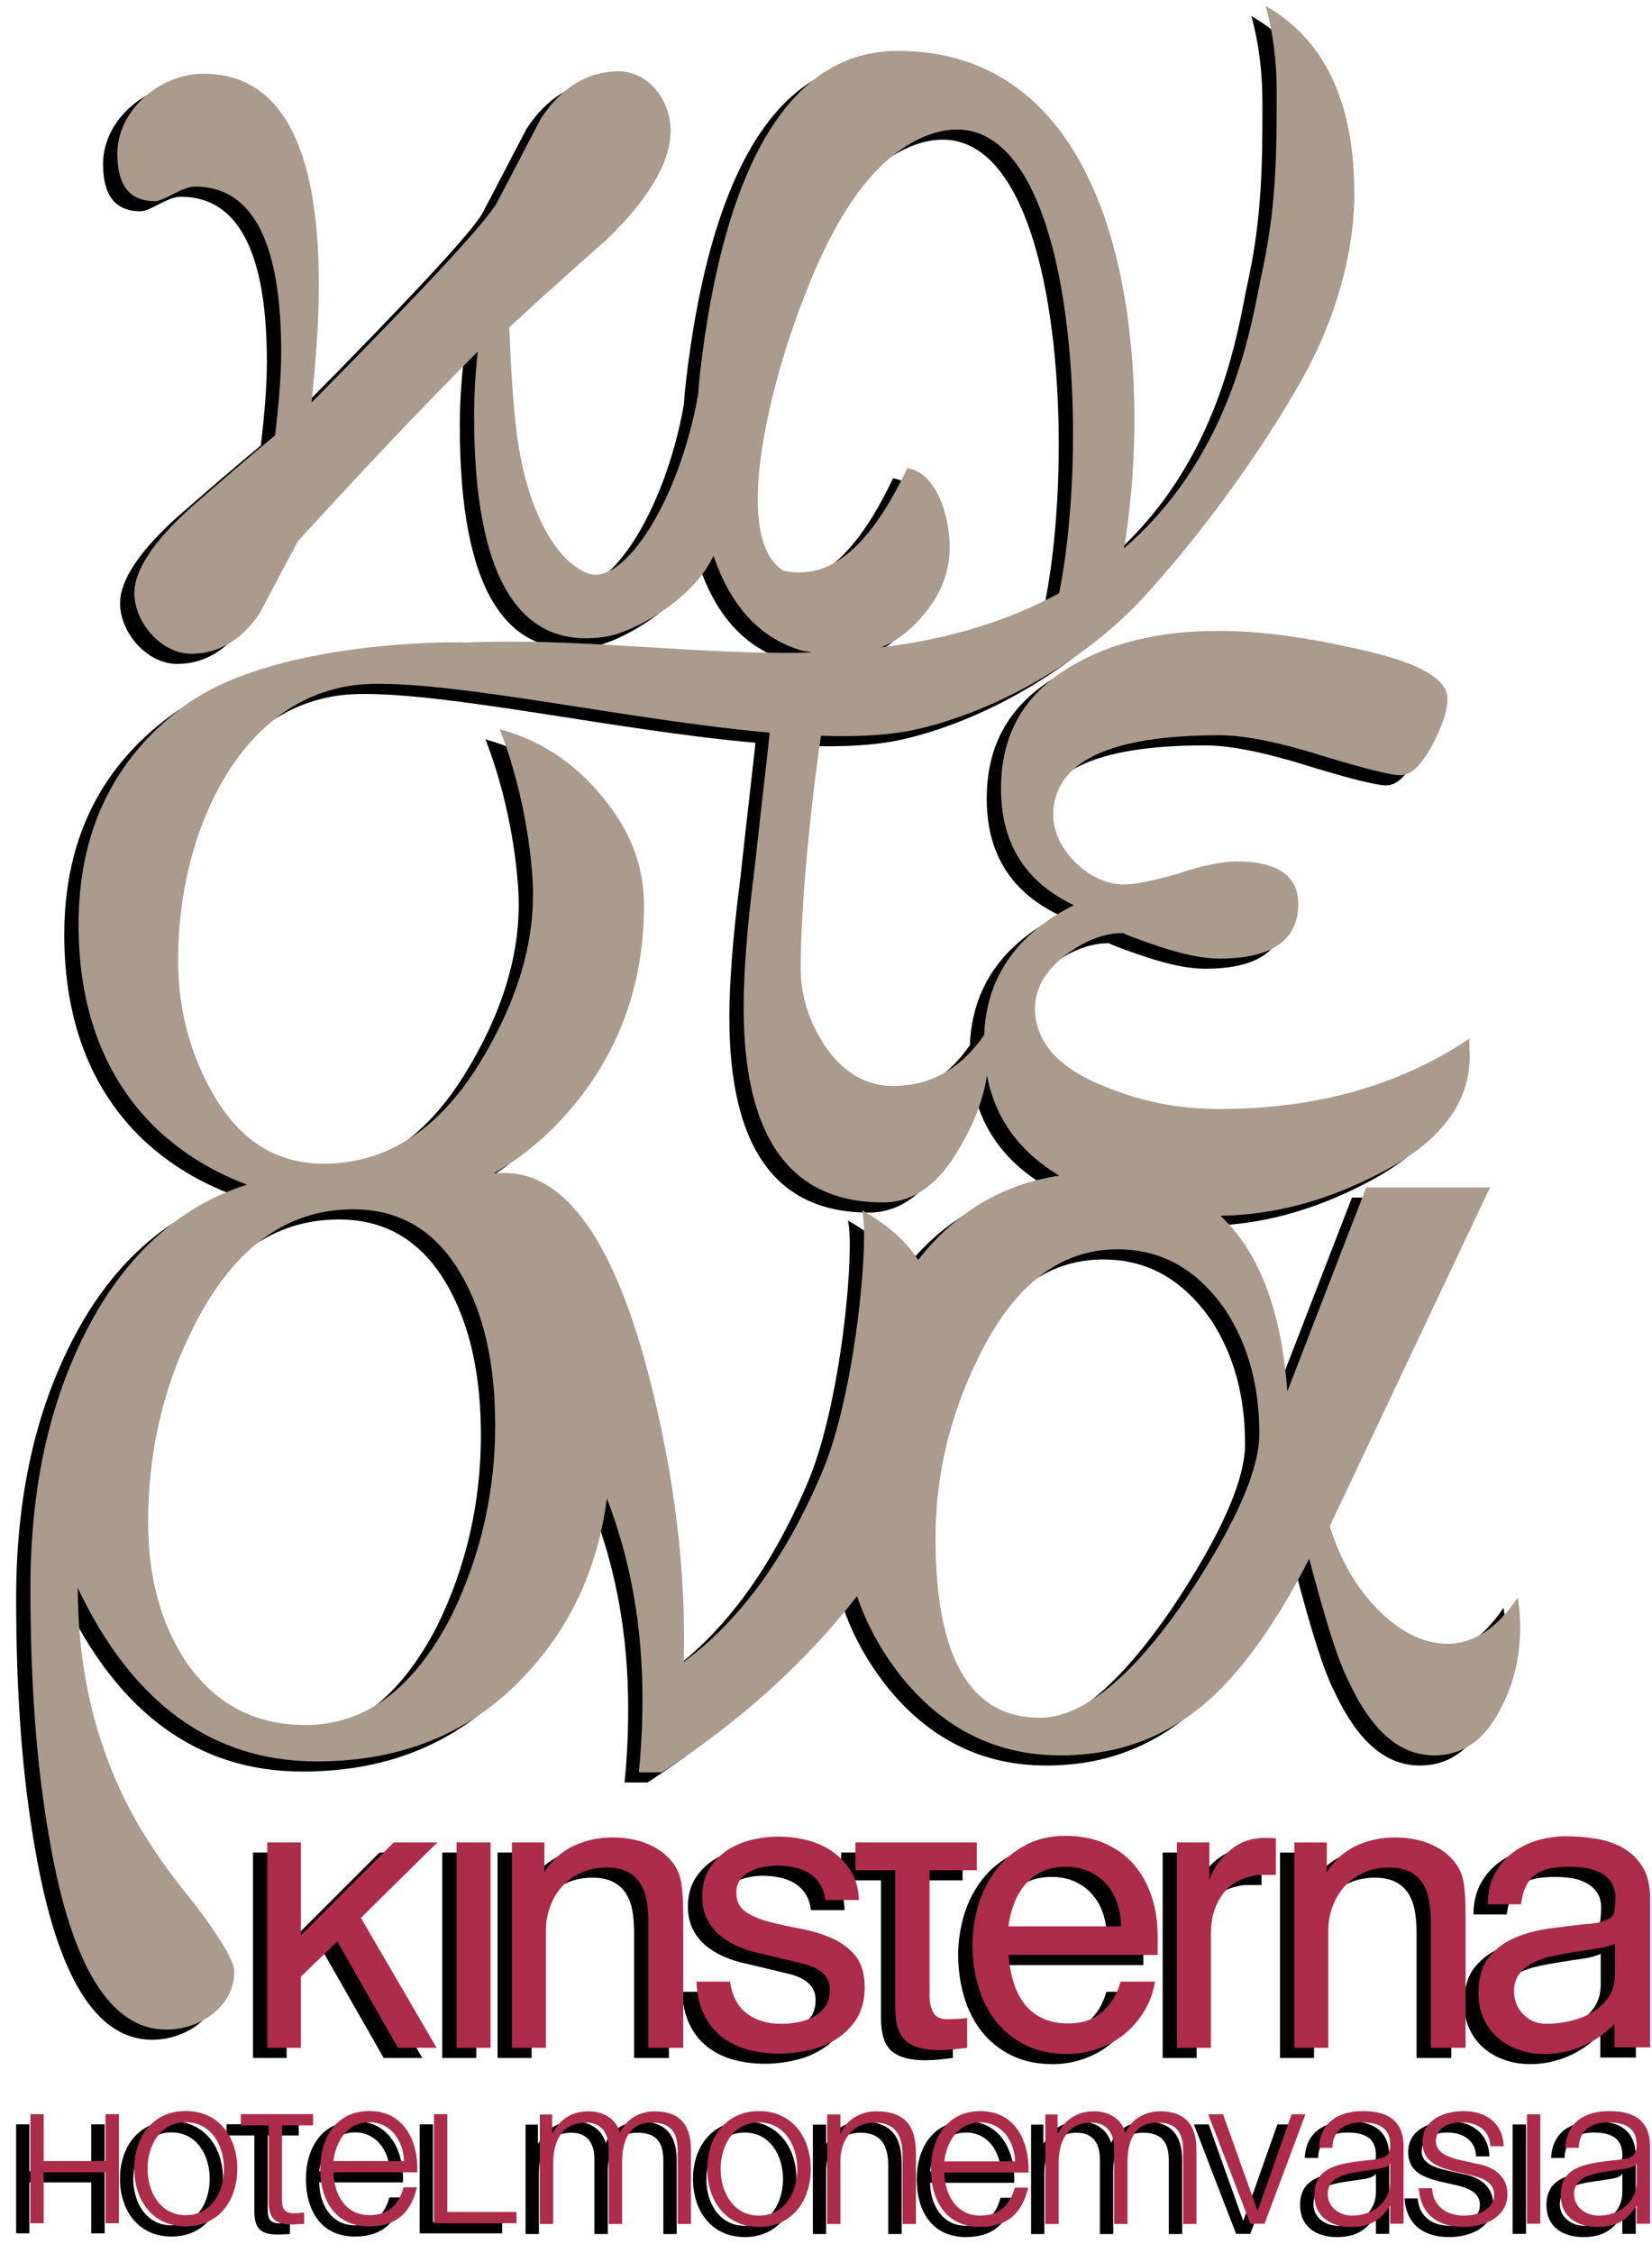 <?xml version="1.0" encoding="UTF-8" standalone="no"?>
<!-- Created with Inkscape (http://www.inkscape.org/) -->

<svg
   xmlns:dc="http://purl.org/dc/elements/1.1/"
   xmlns:cc="http://creativecommons.org/ns#"
   xmlns:rdf="http://www.w3.org/1999/02/22-rdf-syntax-ns#"
   xmlns:svg="http://www.w3.org/2000/svg"
   xmlns="http://www.w3.org/2000/svg"
   xmlns:sodipodi="http://sodipodi.sourceforge.net/DTD/sodipodi-0.dtd"
   xmlns:inkscape="http://www.inkscape.org/namespaces/inkscape"
   version="1.1"
   

   xml:space="preserve"
   viewBox="0 0 231.124 315.189"
   inkscape:version="0.48.4 r9939"
   sodipodi:docname="kinsterna_logo_final.eps"><defs
     id="defs6"><filter
       inkscape:collect="always"
       id="filter4134"
       x="-0.166"
       width="1.332"
       y="-0.14"
       height="1.28"
       color-interpolation-filters="sRGB"><feGaussianBlur
         inkscape:collect="always"
         stdDeviation="7.522"
         id="feGaussianBlur4136" /></filter><filter
       inkscape:collect="always"
       id="filter4138"
       x="-0.196"
       width="1.391"
       y="-0.148"
       height="1.296"
       color-interpolation-filters="sRGB"><feGaussianBlur
         inkscape:collect="always"
         stdDeviation="7.522"
         id="feGaussianBlur4140" /></filter><filter
       inkscape:collect="always"
       id="filter4142"
       x="-0.182"
       width="1.365"
       y="-0.148"
       height="1.296"
       color-interpolation-filters="sRGB"><feGaussianBlur
         inkscape:collect="always"
         stdDeviation="7.522"
         id="feGaussianBlur4144" /></filter><filter
       inkscape:collect="always"
       id="filter4146"
       x="-0.223"
       width="1.447"
       y="-0.146"
       height="1.292"
       color-interpolation-filters="sRGB"><feGaussianBlur
         inkscape:collect="always"
         stdDeviation="7.522"
         id="feGaussianBlur4148" /></filter><filter
       inkscape:collect="always"
       id="filter4150"
       x="-0.157"
       width="1.313"
       y="-0.14"
       height="1.28"
       color-interpolation-filters="sRGB"><feGaussianBlur
         inkscape:collect="always"
         stdDeviation="7.522"
         id="feGaussianBlur4152" /></filter><filter
       inkscape:collect="always"
       id="filter4154"
       x="-0.181"
       width="1.361"
       y="-0.139"
       height="1.279"
       color-interpolation-filters="sRGB"><feGaussianBlur
         inkscape:collect="always"
         stdDeviation="7.522"
         id="feGaussianBlur4156" /></filter><filter
       inkscape:collect="always"
       id="filter4158"
       x="-0.181"
       width="1.362"
       y="-0.139"
       height="1.279"
       color-interpolation-filters="sRGB"><feGaussianBlur
         inkscape:collect="always"
         stdDeviation="7.522"
         id="feGaussianBlur4160" /></filter><filter
       inkscape:collect="always"
       id="filter4162"
       x="-1.208"
       width="3.416"
       y="-0.147"
       height="1.295"
       color-interpolation-filters="sRGB"><feGaussianBlur
         inkscape:collect="always"
         stdDeviation="7.522"
         id="feGaussianBlur4164" /></filter><filter
       inkscape:collect="always"
       id="filter4166"
       x="-0.182"
       width="1.364"
       y="-0.139"
       height="1.279"
       color-interpolation-filters="sRGB"><feGaussianBlur
         inkscape:collect="always"
         stdDeviation="7.522"
         id="feGaussianBlur4168" /></filter><filter
       inkscape:collect="always"
       id="filter4170"
       x="-0.166"
       width="1.332"
       y="-0.147"
       height="1.295"
       color-interpolation-filters="sRGB"><feGaussianBlur
         inkscape:collect="always"
         stdDeviation="7.522"
         id="feGaussianBlur4172" /></filter><filter
       inkscape:collect="always"
       id="filter4174"
       x="-0.107"
       width="1.214"
       y="-0.143"
       height="1.287"
       color-interpolation-filters="sRGB"><feGaussianBlur
         inkscape:collect="always"
         stdDeviation="7.522"
         id="feGaussianBlur4176" /></filter><filter
       inkscape:collect="always"
       id="filter4178"
       x="-0.165"
       width="1.331"
       y="-0.139"
       height="1.279"
       color-interpolation-filters="sRGB"><feGaussianBlur
         inkscape:collect="always"
         stdDeviation="7.522"
         id="feGaussianBlur4180" /></filter><filter
       inkscape:collect="always"
       id="filter4182"
       x="-0.182"
       width="1.363"
       y="-0.143"
       height="1.287"
       color-interpolation-filters="sRGB"><feGaussianBlur
         inkscape:collect="always"
         stdDeviation="7.522"
         id="feGaussianBlur4184" /></filter><filter
       inkscape:collect="always"
       id="filter4186"
       x="-0.156"
       width="1.312"
       y="-0.139"
       height="1.279"
       color-interpolation-filters="sRGB"><feGaussianBlur
         inkscape:collect="always"
         stdDeviation="7.522"
         id="feGaussianBlur4188" /></filter><filter
       inkscape:collect="always"
       id="filter4190"
       x="-0.107"
       width="1.214"
       y="-0.143"
       height="1.287"
       color-interpolation-filters="sRGB"><feGaussianBlur
         inkscape:collect="always"
         stdDeviation="7.522"
         id="feGaussianBlur4192" /></filter><filter
       inkscape:collect="always"
       id="filter4194"
       color-interpolation-filters="sRGB"><feGaussianBlur
         inkscape:collect="always"
         stdDeviation="7.522"
         id="feGaussianBlur4196" /></filter><filter
       inkscape:collect="always"
       id="filter4198"
       color-interpolation-filters="sRGB"><feGaussianBlur
         inkscape:collect="always"
         stdDeviation="7.522"
         id="feGaussianBlur4200" /></filter></defs><sodipodi:namedview
     pagecolor="#ffffff"
     bordercolor="#666666"
     borderopacity="1"
     objecttolerance="10"
     gridtolerance="10"
     guidetolerance="10"
     inkscape:pageopacity="0"
     inkscape:pageshadow="2"
     inkscape:window-width="1920"
     inkscape:window-height="1031"
     id="namedview4"
     showgrid="false"
     fit-margin-top="0"
     fit-margin-left="0"
     fit-margin-right="0"
     fit-margin-bottom="0"
     inkscape:zoom="1.5192726"
     inkscape:cx="58.443436"
     inkscape:cy="89.1328"
     inkscape:window-x="-3"
     inkscape:window-y="-3"
     inkscape:window-maximized="1"
     inkscape:current-layer="g12-6" /><g
     inkscape:groupmode="layer"
     id="layer1"
     inkscape:label="Layer"
     transform="translate(4.256,0.839)"><g
       id="g12-6"
       transform="matrix(0.125,0,0,-0.125,-244.853,310.676)"><path
         inkscape:connector-curvature="0"
         d="m 3236.982,692.927 c -61.12,-89.641 -116.85,-134.461 -164.42,-134.461 -77.38,0 -116.69,66.511 -116.69,200.992 0,70.648 16.24,138.508 48.8,203.719 39.38,80.1 91.04,119.51 154.77,119.51 50.34,0 89.69,-23.11 120.93,-67.92 25.73,-39.391 37.92,-85.52 37.92,-138.532 0,-40.738 -26.98,-101.816 -81.31,-183.308 m -562.943,-71.969 c 2.754,97.711 -9.461,203.66 -37.988,316.39 -39.379,153.419 -93.742,230.869 -162.992,230.869 -2.262,0 -6.375,-0.06 -11.403,-0.31 29.629,16.56 57.207,39.17 82.383,67.68 57.047,65.17 85.551,142.64 85.551,232.28 0,44.79 -16.332,85.54 -47.535,122.21 -31.211,38.02 -69.207,62.48 -114.082,74.68 0,0 30,-70.05 36.718,-165.64 5.204,-74.55 -20.406,-145.37 -59.793,-209.16 -46.171,-74.68 -104.589,-111.4 -173.847,-111.4 -52.981,0 -93.727,25.86 -123.516,77.48 -25.848,44.72 -39.437,95.04 -39.437,150.67 0,147.88 74.386,305.78 217.328,308.73 101.051,2.11 290.437,-41 444.906,-54.53 -2.789,-26.41 -9.254,-81.1 -17.027,-152.31 -8.184,-63.85 -12.207,-115.47 -12.207,-154.85 0,-145.27 51.629,-218.61 156.113,-218.61 34.016,0 62.531,20.41 85.611,61.14 16.44,27.77 26.68,54.84 30.66,81.05 8.93,-47.99 36.02,-85.07 80.85,-112.24 -63.51,-9.54 -116.01,-40.81 -157.902,-94.28 -14.5,22.24 -34.922,39.67 -62.684,55.53 8.113,-29.87 -6.891,-206.649 -46.195,-296.231 -40.774,-95.058 -92.438,-164.328 -153.512,-209.148 m -259.984,51.558 c -42.043,-81.429 -96.317,-122.187 -162.961,-122.187 -58.352,0 -103.16,24.449 -135.774,73.289 -27.136,42.16 -40.765,93.687 -40.765,153.519 0,80.11 17.695,156.11 54.363,225.39 43.41,82.87 101.824,124.92 175.18,124.92 55.699,0 97.742,-27.16 126.257,-82.81 21.778,-42.11 32.653,-95.039 32.653,-158.929 0,-74.692 -16.305,-146.653 -48.953,-213.192 m 510.218,1284.301 c -36.718,-77.32 -76.168,-116.73 -120.882,-116.73 -6.379,0 -12.524,0.83 -18.332,2.28 -59.782,39.38 -8.672,214.2 8.964,265.35 26.465,77.36 69.036,182.36 143.414,217.54 169.795,80.39 195.065,-317.62 156.765,-508.3 -52.56,-28.8 -117.83,-50.64 -199.14,-60.65 14.708,6.16 28.04,15.45 39.961,28.13 24.549,25.78 36.719,52.93 36.719,84.17 0,36.73 -16.3,84.22 -47.469,88.21 m 683.349,-1263.89 c -23,-33.969 -48.89,-51.641 -78.76,-51.641 -28.53,0 -57.06,15 -84.16,44.859 -23.08,25.774 -38.01,55.602 -47.53,86.84 l 179.28,378.912 -138.53,0 -88.28,-228.162 c -6.76,90.832 -31.77,156.322 -74.88,196.482 60.68,0.91 120,17.17 178.18,47.52 71.99,36.68 104.57,84.18 100.46,139.82 l 0,10.89 c -78.83,-52.94 -172.53,-78.74 -279.74,-78.74 -44.82,0 -86.93,8.12 -126.33,24.41 -52.93,20.37 -80.12,50.24 -80.12,88.28 0,21.69 10.89,40.73 32.59,58.43 23.1,17.63 44.81,25.78 66.51,25.78 -1.29,0 10.9,-5.4 39.47,-14.9 28.47,-9.52 50.25,-13.68 67.88,-13.68 58.41,0 88.21,20.43 88.21,61.2 0,31.24 -23.04,47.52 -69.2,47.52 -14.9,0 -36.64,-4.09 -65.17,-13.58 -28.53,-8.22 -48.89,-12.24 -61.19,-12.24 -38,0 -78.75,39.33 -78.75,77.38 0,59.79 62.46,89.67 186.1,89.67 28.54,0 67.88,-8.15 115.39,-23.05 48.95,-14.97 77.43,-21.73 87,-21.73 12.17,0 23.05,10.81 35.21,32.57 12.27,23.05 17.65,40.67 17.65,52.98 0,24.39 -37.99,43.4 -112.68,58.39 -55.65,12.2 -103.25,17.62 -143.86,17.62 -66.59,0 -120.99,-13.58 -164.39,-39.34 -53,-31.25 -78.82,-76.11 -78.82,-137.25 0,-61.11 27.17,-104.53 81.44,-130.3 -63.86,-32.68 -97.67,-80.31 -100.32,-145.37 -26.55,-38.35 -60.69,-56.99 -102.122,-56.99 -29.941,0 -55.68,14.89 -76.09,44.84 -17.715,27.1 -27.121,55.64 -27.121,86.85 0,59.89 8.149,158.57 22.629,260.17 41.039,-1.35 77.945,0.53 107.875,7.39 91.509,20.97 189.499,78.49 252.259,146.58 71,77.08 135.74,170 176.5,241.64 43.33,76.21 60.45,152.36 60.45,210.61 0,101.88 -32.65,172.47 -99.23,210.48 8.23,-29.84 12.29,-62.47 12.29,-96.39 0,-66.38 -0.13,-127.83 -16.65,-202.79 -10.76,-49.1 -29.46,-199.82 -154.28,-307.75 32.73,192.77 10.72,557.37 -254.015,556.63 -149.238,-0.45 -197.215,-196.79 -215.476,-321.97 0,-0.03 -0.059,-0.34 -0.059,-0.7 -1.601,-10.69 -2.949,-20.87 -4.062,-30.35 -1.289,-9.97 -2.278,-20.73 -3.125,-32.13 -21.602,-120.52 -83.871,-213.33 -122.594,-199.69 -34.449,12.15 -64.231,65.02 -76.438,132.98 -5.492,25.75 -9.515,73.26 -12.218,142.59 36.621,33.91 73.312,66.51 109.957,99.07 47.562,46.14 70.601,86.93 70.601,120.89 0,33.92 -24.375,66.5 -58.343,66.5 -33.993,0 -63.887,-17.68 -86.926,-52.98 -1.344,-2.7 -17.676,-33.93 -48.914,-93.67 -10.84,-20.4 -80.164,-95.06 -207.778,-224.1 5.442,50.24 8.235,93.73 8.235,131.75 0,157.53 -43.571,236.27 -129.071,236.27 -48.886,0 -96.449,-40.7 -96.449,-89.6 0,-35.31 13.621,-52.94 42.078,-52.94 10.91,0 29.93,16.28 44.813,16.28 63.867,0 96.469,-61.08 96.469,-184.68 0,-28.47 -2.762,-59.75 -6.801,-93.71 -31.242,-25.84 -62.442,-52.99 -93.641,-80.16 -42.168,-38.01 -63.879,-70.61 -63.879,-96.4 0,-32.58 29.891,-67.89 63.879,-67.89 29.809,0 55.672,14.91 76.008,44.78 14.894,27.17 28.492,54.38 43.398,81.5 72.036,78.8 138.571,149.36 201.016,211.88 -2.703,-25.84 -4.066,-48.89 -4.066,-72 0,-181.95 51.039,-263.15 148.816,-246.78 28.348,4.74 95.742,39.82 119.141,90.37 16.757,-49.45 46.66,-90.24 97.183,-105.66 2.891,-0.89 5.403,-1.34 7.617,-1.42 1.875,-0.46 3.821,-0.85 5.657,-1.14 -5.5,-0.15 -11.028,-0.34 -16.692,-0.42 -123.578,-1.22 -251.363,17.42 -373.84,11.35 l 0.137,0.52 c -107.25,0 -241.918,-18.55 -312.547,-71.54 -78.758,-58.43 -118.16,-139.92 -118.16,-244.49 0,-96.41 29.926,-173.76 88.317,-229.45 28.906,-26.95 62.363,-47.46 100.328,-61.52 -68.551,-21.88 -124.047,-68.36 -166.399,-139.01 -50.258,-85.499 -76.117,-188.721 -76.117,-312.362 0,-107.277 6.84,-200.949 21.773,-283.789 24.402,-139.859 67.859,-210.48 130.368,-210.48 37.98,0 76.011,25.82 76.011,65.191 0,10.871 -14.937,36.648 -44.824,75.949 -39.406,47.633 -67.867,92.403 -85.539,133.141 -29.848,66.582 -44.785,139.871 -44.785,219.988 61.105,-128.957 150.742,-194.137 267.461,-194.137 100.547,0 180.656,35.278 241.805,105.887 45.968,52.41 73.359,115.082 82.918,188.352 26.554,-68.301 39.828,-143.102 39.828,-223.668 0,-28.532 -1.293,-55.692 -4.071,-82.774 l 25.817,0 c 88.144,57.321 160.511,122.75 218.433,197.192 10.817,-31.782 26.977,-61.149 48.383,-88.641 47.582,-59.711 107.282,-89.59 179.302,-89.59 66.49,0 122.19,21.699 169.78,65.192 36.65,33.937 73.21,85.621 108.61,154.769 17.65,-66.469 31.19,-111.34 43.43,-135.719 25.81,-55.722 56.97,-84.242 96.45,-84.242 31.26,0 55.7,16.289 73.28,50.27 15.01,27.14 23.03,58.351 23.03,93.793 0,12.097 -1.32,22.976 -2.67,32.508"
         style="fill:#000000;fill-opacity:1;fill-rule:nonzero;stroke:none;filter:url(#filter4198)"
         id="path14-5" /><path
         inkscape:connector-curvature="0"
         d="m 3324.702,424.067 c -14.82,0 -27.54,-4.379 -38.49,-13.34 -11.06,-8.961 -18.92,-20.09 -23.83,-33.371 l 0,41.59 -36.33,0 0,-229.84 38.04,0 0,128.11 c 0,17.281 4.49,32.062 13.4,44.132 8.98,12.129 22.57,19.258 40.65,21.258 l 18.61,0 0,41.11 c -2.26,0 -4.31,0.062 -6.22,0.23 -1.88,0.07 -3.87,0.121 -5.83,0.121 m -161.3,-99.039 c 0,9.238 -1.36,17.867 -4.13,25.949 -2.71,8.09 -6.77,15.18 -12.04,21.192 -5.36,6.109 -11.9,10.879 -19.5,14.347 -7.62,3.442 -16.24,5.172 -25.75,5.172 -10.09,0 -18.97,-1.73 -26.44,-5.172 -7.51,-3.468 -13.84,-8.238 -19.09,-14.347 -5.06,-6.012 -9.34,-13.102 -12.48,-21.192 -3.17,-8.082 -5.33,-16.711 -6.51,-25.949 l 125.94,0 z m 34.43,33.09 c 4.49,-13.672 6.67,-28.461 6.67,-44.332 l 0,-20.777 -167.04,0 c 0.88,-10.372 2.66,-20.231 5.41,-29.422 2.66,-9.309 6.7,-17.399 11.94,-24.5 5.17,-7.051 11.87,-12.602 20.03,-16.621 8.25,-4.079 18.28,-6.098 30.22,-6.098 14.91,0 27.4,4.301 37.35,12.918 10.03,8.742 16.81,19.973 20.59,33.871 l 38.5,0 c -1.96,-12.172 -6.04,-23.211 -12.15,-33.148 -6.04,-9.942 -13.34,-18.524 -22.04,-25.532 -8.61,-7.082 -18.5,-12.55 -29.69,-16.429 -11.05,-3.903 -22.68,-5.86 -34.79,-5.86 -17.64,0 -33,3.321 -46.38,10 -13.26,6.61 -24.2,15.528 -33.13,26.77 -8.73,11.277 -15.37,24.281 -19.66,39.187 -4.36,14.852 -6.45,30.371 -6.45,46.543 0,15.239 2.29,30.199 6.68,44.758 4.45,14.57 11.15,27.543 19.92,38.981 8.73,11.351 19.75,20.558 32.64,27.468 13.01,6.953 28.06,10.391 45.1,10.391 16.71,0 31.53,-2.879 44.38,-8.68 12.86,-5.73 23.53,-13.699 32.28,-23.769 8.55,-10.149 15.17,-22.02 19.62,-35.719 m 349.61,12.777 c -1.18,9.524 -4.24,17.641 -9.35,24.453 -4.98,6.778 -11.1,12.34 -18.38,16.649 -7.18,4.371 -14.99,7.531 -23.53,9.558 -8.58,2 -17.17,2.993 -25.78,2.993 -15.6,0 -30.06,-3.082 -43.52,-9.282 -13.4,-6.257 -24.41,-16.07 -33.07,-29.609 l 0,33.289 -36.35,0 0,-229.84 38.07,0 0,131.199 c 0,9.782 1.59,18.981 5.05,27.641 3.23,8.633 7.92,16.152 13.76,22.52 5.97,6.312 13.1,11.32 21.44,14.941 8.31,3.559 17.65,5.422 27.74,5.422 9.52,0 17.26,-1.621 23.29,-4.813 6.02,-3.121 10.9,-7.5 14.35,-12.968 3.43,-5.461 5.78,-11.911 7.12,-19.219 1.26,-7.332 1.97,-15.063 1.97,-23.203 l 0,-141.52 38.91,0 0,138.082 c 0,7.199 -0.06,14.469 -0.18,21.848 -0.19,7.359 -0.69,14.633 -1.54,21.859 m 168.94,-99.558 0,34.211 c -5.28,-2.309 -11.59,-4.11 -19.31,-5.2 -7.68,-1.16 -15.66,-2.421 -24.03,-3.66 -8.36,-1.351 -16.71,-2.832 -25.08,-4.57 -8.36,-1.762 -15.8,-4.141 -22.28,-7.359 -6.49,-3.172 -11.85,-7.301 -16.04,-12.571 -4.18,-5.172 -6.25,-11.82 -6.25,-19.883 0,-10.136 3.45,-18.707 10.39,-25.757 6.89,-7.059 15.43,-10.602 25.59,-10.602 8.28,0 17.08,1.012 26.16,3.012 9.05,2.051 17.35,5.168 24.91,9.57 7.37,4.367 13.65,9.949 18.57,17.09 4.91,7.059 7.37,15.68 7.37,25.719 m 39.34,83.992 0,-165.762 -39.84,0 0,26.379 c -9.8,-10.07 -21.08,-18.238 -33.74,-24.019 -14.15,-6.469 -28.96,-9.739 -44.57,-9.739 -10.45,0 -20.11,1.559 -29,4.789 -8.93,3.149 -16.68,7.61 -23.33,13.391 -6.69,5.769 -11.93,12.84 -15.79,21.187 -3.93,8.411 -5.83,17.872 -5.83,28.602 0,17.012 3.8,30.371 11.42,40.031 7.71,9.629 17.39,17.008 29.21,22 11.8,5.09 24.83,8.539 38.91,10.457 14.19,1.871 27.72,3.524 40.7,4.953 2.33,0 5.18,0.278 8.5,0.707 3.24,0.411 6.45,1.024 9.51,1.883 3.01,0.93 5.78,2.149 8.47,3.668 2.61,1.653 4.25,3.699 5.11,6.281 0.93,5.809 1.38,11.399 1.38,16.942 0,7.207 -1.61,13.027 -4.82,17.488 -3.11,4.481 -7.22,8.039 -12.34,10.621 -5.05,2.629 -10.58,4.328 -16.66,5.239 -6.1,0.82 -11.98,1.261 -17.72,1.261 -7.79,0 -14.75,-0.59 -21.02,-1.73 -6.19,-1.16 -11.51,-3.262 -16.04,-6.27 -4.43,-3.051 -8.12,-7.293 -11,-12.793 -2.97,-5.449 -4.88,-12.527 -6.08,-21.207 l -37.17,0 c 0,12.11 2.23,22.891 6.89,32.278 4.62,9.351 10.92,17.293 18.83,23.761 7.92,6.489 17.09,11.399 27.42,14.789 10.45,3.262 21.27,5.032 32.51,5.371 12.19,0 24.04,-0.949 35.54,-2.832 11.57,-1.859 21.77,-5.449 30.73,-10.527 8.91,-5.301 16.12,-12.422 21.64,-21.531 5.5,-9.031 8.18,-20.949 8.18,-35.668 m -916.437,-43.313 c -10.672,4.68 -22.176,8.082 -34.539,10.379 -12.434,2.332 -23.992,4.832 -34.668,7.614 -10.707,2.726 -19.516,6.468 -26.598,11.218 -7.117,4.789 -10.554,11.91 -10.554,21.43 0,5.789 1.347,10.621 4.219,14.52 2.898,3.89 6.687,7.011 11.308,9.339 4.59,2.282 9.57,3.93 14.969,4.981 5.316,0.969 10.25,1.48 14.859,1.48 6.653,0 13.106,-0.699 19.324,-1.98 6.133,-1.289 11.719,-3.371 16.614,-6.442 4.902,-3.078 8.957,-7.007 12.136,-11.949 3.157,-4.91 5.239,-10.98 6.055,-18.109 l 37.645,0 c -0.293,12.101 -3.075,22.621 -8.493,31.519 -5.273,8.969 -12.148,16.391 -20.476,22.27 -8.391,5.961 -17.863,10.262 -28.383,13.043 -10.496,2.687 -21.258,4.109 -32.215,4.109 -10.41,0 -20.66,-1.242 -30.797,-3.711 -10.078,-2.449 -19.199,-6.379 -27.41,-11.851 -8.164,-5.539 -14.894,-12.539 -19.98,-21.02 -5.02,-8.488 -7.578,-18.621 -7.578,-30.488 0,-9.531 1.855,-17.961 5.429,-25.16 3.653,-7.192 8.465,-13.371 14.512,-18.379 6.063,-4.973 12.996,-9.203 20.809,-12.551 7.773,-3.34 15.851,-5.84 24.238,-7.582 l 43.355,-10.359 c 4.27,-0.891 8.418,-2.039 12.469,-3.442 4.035,-1.476 7.688,-3.379 11.008,-5.648 3.332,-2.391 6.016,-5.18 8.086,-8.668 1.941,-3.422 2.988,-7.781 2.988,-12.981 0,-7.242 -1.765,-13.222 -5.207,-18.16 -3.465,-4.929 -7.867,-8.832 -13.211,-11.73 -5.332,-2.852 -11.222,-4.891 -17.762,-6.031 -6.437,-1.18 -12.609,-1.731 -18.378,-1.731 -15.602,0 -28.532,4 -38.739,11.902 -10.203,7.911 -16.289,19.7 -18.406,35.309 l -37.59,0 c 0.52,-13.898 3.184,-25.859 7.981,-35.93 4.675,-10.16 11.297,-18.5 19.461,-25.121 8.183,-6.64 17.921,-11.551 28.945,-14.75 11.203,-3.168 23.215,-4.75 36.195,-4.75 11.516,0 22.961,1.403 34.414,4.153 11.457,2.687 21.653,7.046 30.735,12.976 9.132,5.891 16.445,13.543 22.121,22.934 5.519,9.367 8.422,20.679 8.422,33.918 0,15.332 -3.594,27.269 -10.582,35.73 -7.071,8.531 -16.004,15.129 -26.731,19.699 m 113.907,-83.148 c -2.58,5.269 -4,11.168 -4,17.828 l 0,141.121 52.94,0 0,31.129 -135.933,0 0,-31.129 44.637,0 0,-154.058 c 0,-17.973 4.004,-30.321 12.051,-37.102 8.027,-6.82 20.445,-10.129 37.195,-10.129 5.52,0 10.82,0.258 15.92,0.828 4.98,0.539 10.08,1.121 15.31,1.75 l 0,33.36 c -7.26,-0.911 -14.76,-1.348 -22.54,-1.348 -7.78,0 -12.96,2.59 -15.58,7.75 m -533.395,-39.762 38.094,0 0,229.84 -38.094,0 0,-229.84 z m -70.309,229.84 -103.902,-103.867 0,103.867 -37.652,0 0,-229.84 37.652,0 0,79.621 40.746,39.371 67.906,-118.992 43.25,0 -84.769,145.391 85.625,84.449 -48.856,0 z m 323.797,-69.91 c 0.156,-7.379 0.215,-14.649 0.215,-21.848 l 0,-138.082 -39.008,0 0,141.52 c 0,8.14 -0.66,15.871 -1.926,23.203 -1.289,7.308 -3.687,13.758 -7.089,19.219 -3.5,5.468 -8.258,9.847 -14.344,12.968 -6.028,3.192 -13.844,4.813 -23.356,4.813 -10.039,0 -19.363,-1.863 -27.675,-5.422 -8.418,-3.621 -15.567,-8.629 -21.465,-14.941 -5.903,-6.368 -10.512,-13.887 -13.825,-22.52 -3.324,-8.66 -4.988,-17.859 -4.988,-27.641 l 0,-131.199 -38.101,0 0,229.84 36.406,0 0,-33.289 c 8.652,13.539 19.699,23.352 33.027,29.609 13.492,6.2 27.977,9.282 43.555,9.282 8.68,0 17.203,-0.993 25.758,-2.993 8.48,-2.027 16.347,-5.187 23.617,-9.558 7.184,-4.309 13.297,-9.871 18.359,-16.649 4.981,-6.812 8.164,-14.929 9.278,-24.453 0.91,-7.226 1.464,-14.5 1.562,-21.859"
         style="fill:#000000;fill-opacity:1;fill-rule:nonzero;stroke:none;filter:url(#filter4194)"
         id="path16-3" /><path
         inkscape:connector-curvature="0"
         d="m 2641.586,118.028 c -16.125,0 -31.566,-7.883 -38.918,-24.012 -4.441,16.129 -18.922,24.012 -35.078,24.012 -19.485,0 -32.293,-9.449 -40.016,-24.211 l -0.781,0 0,20.68 -13.781,0 0,-122.469 14.937,0 0,68.398 c 0.258,25.559 10.668,44.992 36.567,44.992 18.976,0 25.871,-13.774 25.543,-30.321 l 0,-83.07 15.003,0 0,69.301 c 0,22.777 7.333,44.09 33.204,44.09 21.304,0 28.957,-10.891 28.957,-31.071 l 0,-82.32 14.902,0 0,83.07 c 0,28.918 -13.723,42.93 -40.539,42.93"
         style="fill:#000000;fill-opacity:1;fill-rule:nonzero;stroke:none;filter:url(#filter4190)"
         id="path18-1" /><path
         inkscape:connector-curvature="0"
         d="m 2758.324,1.305 c -28.855,0 -42.957,26.113 -42.957,52.223 0,26.07 14.102,52.098 42.957,52.098 28.578,0 42.836,-26.028 42.836,-52.098 0,-26.109 -14.258,-52.223 -42.836,-52.223 m 0,116.954 c -37.539,0 -57.929,-29.653 -57.929,-64.731 0,-35.172 20.39,-64.871 57.929,-64.871 37.406,0 57.867,29.699 57.867,64.871 0,35.078 -20.461,64.731 -57.867,64.731"
         style="fill:#000000;fill-opacity:1;fill-rule:nonzero;stroke:none;filter:url(#filter4186)"
         id="path20-5" /><path
         inkscape:connector-curvature="0"
         d="m 2889.02,118.028 c -17.18,0 -33.532,-9.941 -39.071,-24.641 l -0.547,0 0,21.11 -14.832,0 0,-122.469 14.832,0 0,71.469 c 0.547,23.91 14.731,41.922 38.493,41.922 24.238,0 31.046,-15.852 31.046,-37.043 l 0,-76.348 15.008,0 0,78.809 c 0,29.148 -10.488,47.191 -44.929,47.191"
         style="fill:#000000;fill-opacity:1;fill-rule:nonzero;stroke:none;filter:url(#filter4182)"
         id="path22-8" /><path
         inkscape:connector-curvature="0"
         d="m 2965.752,62.036 c 2.38,22.293 15.93,43.59 40.37,43.59 24.21,0 38.1,-21.11 38.86,-43.59 l -79.23,0 z m 40.37,56.223 c -38.91,0 -55.32,-32.52 -55.32,-64.731 0,-34.973 16.41,-64.871 55.32,-64.871 30.76,0 46.99,16.211 53.41,43.961 l -14.96,0 c -4.74,-18.48 -16.64,-31.312 -38.45,-31.312 -28.73,0 -40.16,26.32 -40.37,48.141 l 94.21,0 c 1.16,34.461 -14.53,68.813 -53.84,68.813"
         style="fill:#000000;fill-opacity:1;fill-rule:nonzero;stroke:none;filter:url(#filter4178)"
         id="path24-3" /><path
         inkscape:connector-curvature="0"
         d="m 3207.282,118.028 c -16.14,0 -31.49,-7.883 -38.91,-24.012 -4.47,16.129 -18.94,24.012 -35.1,24.012 -19.45,0 -32.23,-9.449 -40.01,-24.211 l -0.77,0 0,20.68 -13.69,0 0,-122.469 14.88,0 0,68.398 c 0.2,25.559 10.69,44.992 36.56,44.992 18.99,0 25.83,-13.774 25.57,-30.321 l 0,-83.07 14.94,0 0,69.301 c 0,22.777 7.34,44.09 33.28,44.09 21.29,0 28.92,-10.891 28.92,-31.071 l 0,-82.32 14.95,0 0,83.07 c 0,28.918 -13.84,42.93 -40.62,42.93"
         style="fill:#000000;fill-opacity:1;fill-rule:nonzero;stroke:none;filter:url(#filter4174)"
         id="path26-7" /><path
         inkscape:connector-curvature="0"
         d="m 3316.522,7.247 -0.5,0 -38.35,107.461 -16.64,0 47.23,-122.442 15.87,0 45.78,122.442 -15.46,0 -37.93,-107.461"
         style="fill:#000000;fill-opacity:1;fill-rule:nonzero;stroke:none;filter:url(#filter4170)"
         id="path28-6" /><path
         inkscape:connector-curvature="0"
         d="m 3561.122,59.418 -19.85,4.527 c -10.28,2.551 -25.36,7.32 -25.36,20.57 0,15.961 15.66,21.11 28.83,21.11 17.14,0 31.39,-8.258 32.1,-26.68 l 14.95,0 c -0.98,26.5 -20.47,39.313 -44.86,39.313 -21.54,0 -46.06,-9.461 -46.06,-34.352 0,-20.969 14.68,-27.59 34.18,-32.77 l 19.28,-4.34 c 13.49,-3.262 26.77,-7.969 26.77,-22.242 0,-17.098 -19.43,-23.25 -33.4,-23.25 -20,0 -34.87,10.43 -36.09,30.633 l -14.93,0 c 2.4,-29.922 21.73,-43.281 50.25,-43.281 22.75,0 49.07,10.27 49.07,36.859 0,21.281 -17.77,31.27 -34.88,33.902"
         style="fill:#000000;fill-opacity:1;fill-rule:nonzero;stroke:none;filter:url(#filter4166)"
         id="path30-7" /><path
         inkscape:connector-curvature="0"
         d="m 3617.802,-7.734 14.941,0 0,122.441 -14.941,0 0,-122.441 z"
         style="fill:#000000;fill-opacity:1;fill-rule:nonzero;stroke:none;filter:url(#filter4162)"
         id="path32-1" /><path
         inkscape:connector-curvature="0"
         d="m 3464.772,39.735 c 0.26,-23.957 -19.93,-38.43 -42.65,-38.43 -14.02,0 -27.29,9.242 -27.29,24.211 0,23.93 31.51,23.73 56.92,28.191 4,0.731 10.64,1.949 12.52,5.461 l 0.5,0 0,-19.434 z m -30.1,78.524 c -27.98,0 -48.17,-12.352 -49.56,-41.071 l 14.94,0 c 0.43,19.93 14.26,28.438 32.71,28.438 17.55,0 32.01,-4.938 32.01,-25.09 0,-13.52 -6.86,-15.16 -19.29,-16.59 -32.15,-3.82 -65.62,-4.988 -65.62,-39.391 0,-24.699 18.52,-35.898 41.1,-35.898 22.9,0 33.67,8.762 43.81,23.969 l 0,-20.359 14.93,0 0,86.68 c 0,32.672 -23.48,39.313 -45.03,39.313"
         style="fill:#000000;fill-opacity:1;fill-rule:nonzero;stroke:none;filter:url(#filter4158)"
         id="path34-1" /><path
         inkscape:connector-curvature="0"
         d="m 3740.562,39.735 c 0.29,-23.957 -19.9,-38.43 -42.68,-38.43 -14.04,0 -27.26,9.242 -27.26,24.211 0,23.93 31.51,23.73 56.89,28.191 4.04,0.731 10.63,1.949 12.58,5.461 l 0.47,0 0,-19.434 z m -30.12,78.524 c -28.02,0 -48.18,-12.352 -49.61,-41.071 l 15.03,0 c 0.42,19.93 14.19,28.438 32.72,28.438 17.52,0 31.98,-4.938 31.98,-25.09 0,-13.52 -6.83,-15.16 -19.2,-16.59 -32.28,-3.82 -65.76,-4.988 -65.76,-39.391 0,-24.699 18.52,-35.898 41.07,-35.898 22.94,0 33.71,8.762 43.89,23.969 l 0,-20.359 14.99,0 0,86.68 c 0,32.672 -23.48,39.313 -45.11,39.313"
         style="fill:#000000;fill-opacity:1;fill-rule:nonzero;stroke:none;filter:url(#filter4154)"
         id="path36-3" /><path
         inkscape:connector-curvature="0"
         d="m 2116.684,1.797 c -28.575,0 -42.754,26.051 -42.754,52.051 0,25.949 14.179,51.93 42.754,51.93 28.625,0 42.812,-25.98 42.812,-51.93 0,-26 -14.187,-52.051 -42.812,-52.051 m 0,116.558 c -37.325,0 -57.625,-29.57 -57.625,-64.508 0,-35.02 20.3,-64.602 57.625,-64.602 37.402,0 57.703,29.582 57.703,64.602 0,34.938 -20.301,64.508 -57.703,64.508"
         style="fill:#000000;fill-opacity:1;fill-rule:nonzero;stroke:none;filter:url(#filter4150)"
         id="path38-9" /><path
         inkscape:connector-curvature="0"
         d="m 2224.391,20.098 0,82.239 34.757,0 0,12.57 -80.843,0 0,-12.57 31.172,0 0,-83.442 c -0.215,-20.809 6.707,-27.43 26.515,-27.43 4.5,0 8.766,0.531 13.246,0.531 l 0,12.738 c -4.289,-0.508 -8.492,-0.707 -12.758,-0.707 -10.687,0.707 -12.089,6.359 -12.089,16.07"
         style="fill:#000000;fill-opacity:1;fill-rule:nonzero;stroke:none;filter:url(#filter4146)"
         id="path40-5" /><path
         inkscape:connector-curvature="0"
         d="m 2026.906,62.336 -69.23,0 0,52.492 -14.844,0 0,-122.024 14.844,0 0,56.992 69.23,0 0,-56.992 14.961,0 0,122.024 -14.961,0 0,-52.492"
         style="fill:#000000;fill-opacity:1;fill-rule:nonzero;stroke:none;filter:url(#filter4142)"
         id="path42-9" /><path
         inkscape:connector-curvature="0"
         d="m 2409.434,5.376 0,109.453 -14.922,0 0,-122.024 92.32,0 0,12.57 -77.398,0"
         style="fill:#000000;fill-opacity:1;fill-rule:nonzero;stroke:none;filter:url(#filter4138)"
         id="path44-6" /><path
         inkscape:connector-curvature="0"
         d="m 2282.055,62.336 c 2.363,22.199 15.793,43.468 40.164,43.468 24.133,0 38.097,-21.046 38.781,-43.468 l -78.945,0 z m 40.164,56.019 c -38.774,0 -55.035,-32.429 -55.035,-64.508 0,-34.82 16.261,-64.602 55.035,-64.602 30.718,0 46.847,16.129 53.168,43.781 l -14.875,0 c -4.731,-18.402 -16.563,-31.23 -38.293,-31.23 -28.567,0 -39.949,26.27 -40.164,48 l 93.82,0 c 1.145,34.328 -14.348,68.558 -53.656,68.558"
         style="fill:#000000;fill-opacity:1;fill-rule:nonzero;stroke:none;filter:url(#filter4134)"
         id="path46-0" /></g></g><g
     id="g10"
     inkscape:groupmode="layer"
     inkscape:label="ink_ext_XXXXXX"
     transform="matrix(1.25,0,0,-1.25,4.256,311.514)"><g
       id="g12"
       transform="scale(0.1,0.1)"><path
         d="m 1294.15,704.27 c -61.12,-89.641 -116.85,-134.461 -164.42,-134.461 -77.38,0 -116.69,66.511 -116.69,200.992 0,70.648 16.24,138.508 48.8,203.719 39.38,80.1 91.04,119.51 154.77,119.51 50.34,0 89.69,-23.11 120.93,-67.92 25.73,-39.391 37.92,-85.52 37.92,-138.532 0,-40.738 -26.98,-101.816 -81.31,-183.308 M 731.207,632.301 c 2.754,97.711 -9.461,203.66 -37.988,316.39 -39.379,153.419 -93.742,230.869 -162.992,230.869 -2.262,0 -6.375,-0.06 -11.403,-0.31 29.629,16.56 57.207,39.17 82.383,67.68 57.047,65.17 85.551,142.64 85.551,232.28 0,44.79 -16.332,85.54 -47.535,122.21 -31.211,38.02 -69.207,62.48 -114.082,74.68 0,0 30,-70.05 36.718,-165.64 5.204,-74.55 -20.406,-145.37 -59.793,-209.16 -46.171,-74.68 -104.589,-111.4 -173.847,-111.4 -52.981,0 -93.727,25.86 -123.516,77.48 -25.848,44.72 -39.437,95.04 -39.437,150.67 0,147.88 74.386,305.78 217.328,308.73 101.051,2.11 290.437,-41 444.906,-54.53 -2.789,-26.41 -9.254,-81.1 -17.027,-152.31 -8.184,-63.85 -12.207,-115.47 -12.207,-154.85 0,-145.27 51.629,-218.61 156.113,-218.61 34.016,0 62.531,20.41 85.611,61.14 16.44,27.77 26.68,54.84 30.66,81.05 8.93,-47.99 36.02,-85.07 80.85,-112.24 -63.51,-9.54 -116.01,-40.81 -157.902,-94.28 -14.5,22.24 -34.922,39.67 -62.684,55.53 8.113,-29.87 -6.891,-206.649 -46.195,-296.231 C 843.945,746.391 792.281,677.121 731.207,632.301 M 471.223,683.859 C 429.18,602.43 374.906,561.672 308.262,561.672 c -58.352,0 -103.16,24.449 -135.774,73.289 -27.136,42.16 -40.765,93.687 -40.765,153.519 0,80.11 17.695,156.11 54.363,225.39 43.41,82.87 101.824,124.92 175.18,124.92 55.699,0 97.742,-27.16 126.257,-82.81 21.778,-42.11 32.653,-95.039 32.653,-158.929 0,-74.692 -16.305,-146.653 -48.953,-213.192 M 981.441,1968.16 c -36.718,-77.32 -76.168,-116.73 -120.882,-116.73 -6.379,0 -12.524,0.83 -18.332,2.28 -59.782,39.38 -8.672,214.2 8.964,265.35 26.465,77.36 69.036,182.36 143.414,217.54 169.795,80.39 195.065,-317.62 156.765,-508.3 -52.56,-28.8 -117.83,-50.64 -199.14,-60.65 14.708,6.16 28.04,15.45 39.961,28.13 24.549,25.78 36.719,52.93 36.719,84.17 0,36.73 -16.3,84.22 -47.469,88.21 M 1664.79,704.27 c -23,-33.969 -48.89,-51.641 -78.76,-51.641 -28.53,0 -57.06,15 -84.16,44.859 -23.08,25.774 -38.01,55.602 -47.53,86.84 l 179.28,378.912 -138.53,0 -88.28,-228.162 c -6.76,90.832 -31.77,156.322 -74.88,196.482 60.68,0.91 120,17.17 178.18,47.52 71.99,36.68 104.57,84.18 100.46,139.82 l 0,10.89 c -78.83,-52.94 -172.53,-78.74 -279.74,-78.74 -44.82,0 -86.93,8.12 -126.33,24.41 -52.93,20.37 -80.12,50.24 -80.12,88.28 0,21.69 10.89,40.73 32.59,58.43 23.1,17.63 44.81,25.78 66.51,25.78 -1.29,0 10.9,-5.4 39.47,-14.9 28.47,-9.52 50.25,-13.68 67.88,-13.68 58.41,0 88.21,20.43 88.21,61.2 0,31.24 -23.04,47.52 -69.2,47.52 -14.9,0 -36.64,-4.09 -65.17,-13.58 -28.53,-8.22 -48.89,-12.24 -61.19,-12.24 -38,0 -78.75,39.33 -78.75,77.38 0,59.79 62.46,89.67 186.1,89.67 28.54,0 67.88,-8.15 115.39,-23.05 48.95,-14.97 77.43,-21.73 87,-21.73 12.17,0 23.05,10.81 35.21,32.57 12.27,23.05 17.65,40.67 17.65,52.98 0,24.39 -37.99,43.4 -112.68,58.39 -55.65,12.2 -103.25,17.62 -143.86,17.62 -66.59,0 -120.99,-13.58 -164.39,-39.34 -53,-31.25 -78.82,-76.11 -78.82,-137.25 0,-61.11 27.17,-104.53 81.44,-130.3 -63.86,-32.68 -97.67,-80.31 -100.32,-145.37 -26.55,-38.35 -60.69,-56.99 -102.122,-56.99 -29.941,0 -55.68,14.89 -76.09,44.84 -17.715,27.1 -27.121,55.64 -27.121,86.85 0,59.89 8.149,158.57 22.629,260.17 41.039,-1.35 77.945,0.53 107.875,7.39 91.509,20.97 189.499,78.49 252.259,146.58 71,77.08 135.74,170 176.5,241.64 43.33,76.21 60.45,152.36 60.45,210.61 0,101.88 -32.65,172.47 -99.23,210.48 8.23,-29.84 12.29,-62.47 12.29,-96.39 0,-66.38 -0.13,-127.83 -16.65,-202.79 -10.76,-49.1 -29.46,-199.82 -154.28,-307.75 32.73,192.77 10.72,557.37 -254.015,556.63 -149.238,-0.45 -197.215,-196.79 -215.476,-321.97 0,-0.03 -0.059,-0.34 -0.059,-0.7 -1.601,-10.69 -2.949,-20.87 -4.062,-30.35 -1.289,-9.97 -2.278,-20.73 -3.125,-32.13 -21.602,-120.52 -83.871,-213.33 -122.594,-199.69 -34.449,12.15 -64.231,65.02 -76.438,132.98 -5.492,25.75 -9.515,73.26 -12.218,142.59 36.621,33.91 73.312,66.51 109.957,99.07 47.562,46.14 70.601,86.93 70.601,120.89 0,33.92 -24.375,66.5 -58.343,66.5 -33.993,0 -63.887,-17.68 -86.926,-52.98 -1.344,-2.7 -17.676,-33.93 -48.914,-93.67 -10.84,-20.4 -80.164,-95.06 -207.778,-224.1 5.442,50.24 8.235,93.73 8.235,131.75 0,157.53 -43.571,236.27 -129.071,236.27 -48.886,0 -96.449,-40.7 -96.449,-89.6 0,-35.31 13.621,-52.94 42.078,-52.94 10.91,0 29.93,16.28 44.813,16.28 63.867,0 96.469,-61.08 96.469,-184.68 0,-28.47 -2.762,-59.75 -6.801,-93.71 -31.242,-25.84 -62.442,-52.99 -93.641,-80.16 -42.168,-38.01 -63.879,-70.61 -63.879,-96.4 0,-32.58 29.891,-67.89 63.879,-67.89 29.809,0 55.672,14.91 76.008,44.78 14.894,27.17 28.492,54.38 43.398,81.5 72.036,78.8 138.571,149.36 201.016,211.88 -2.703,-25.84 -4.066,-48.89 -4.066,-72 0,-181.95 51.039,-263.15 148.816,-246.78 28.348,4.74 95.742,39.82 119.141,90.37 16.757,-49.45 46.66,-90.24 97.183,-105.66 2.891,-0.89 5.403,-1.34 7.617,-1.42 1.875,-0.46 3.821,-0.85 5.657,-1.14 -5.5,-0.15 -11.028,-0.34 -16.692,-0.42 -123.578,-1.22 -251.363,17.42 -373.84,11.35 l 0.137,0.52 c -107.25,0 -241.918,-18.55 -312.547,-71.54 -78.758,-58.43 -118.16,-139.92 -118.16,-244.49 0,-96.41 29.926,-173.76 88.317,-229.45 28.906,-26.95 62.363,-47.46 100.328,-61.52 C 173.965,1144.57 118.469,1098.09 76.117,1027.44 25.859,941.941 0,838.719 0,715.078 0,607.801 6.84,514.129 21.773,431.289 46.176,291.43 89.633,220.809 152.141,220.809 c 37.98,0 76.011,25.82 76.011,65.191 0,10.871 -14.937,36.648 -44.824,75.949 C 143.922,409.582 115.461,454.352 97.789,495.09 67.941,561.672 53.004,634.961 53.004,715.078 114.109,586.121 203.746,520.941 320.465,520.941 c 100.547,0 180.656,35.278 241.805,105.887 45.968,52.41 73.359,115.082 82.918,188.352 26.554,-68.301 39.828,-143.102 39.828,-223.668 0,-28.532 -1.293,-55.692 -4.071,-82.774 l 25.817,0 c 88.144,57.321 160.511,122.75 218.433,197.192 10.817,-31.782 26.977,-61.149 48.383,-88.641 47.582,-59.711 107.282,-89.59 179.302,-89.59 66.49,0 122.19,21.699 169.78,65.192 36.65,33.937 73.21,85.621 108.61,154.769 17.65,-66.469 31.19,-111.34 43.43,-135.719 25.81,-55.722 56.97,-84.242 96.45,-84.242 31.26,0 55.7,16.289 73.28,50.27 15.01,27.14 23.03,58.351 23.03,93.793 0,12.097 -1.32,22.976 -2.67,32.508"
         style="fill:#aa9b8d;fill-opacity:1;fill-rule:nonzero;stroke:none"
         id="path14"
         inkscape:connector-curvature="0" /><path
         d="m 1381.87,435.41 c -14.82,0 -27.54,-4.379 -38.49,-13.34 -11.06,-8.961 -18.92,-20.09 -23.83,-33.371 l 0,41.59 -36.33,0 0,-229.84 38.04,0 0,128.11 c 0,17.281 4.49,32.062 13.4,44.132 8.98,12.129 22.57,19.258 40.65,21.258 l 18.61,0 0,41.11 c -2.26,0 -4.31,0.062 -6.22,0.23 -1.88,0.07 -3.87,0.121 -5.83,0.121 m -161.3,-99.039 c 0,9.238 -1.36,17.867 -4.13,25.949 -2.71,8.09 -6.77,15.18 -12.04,21.192 -5.36,6.109 -11.9,10.879 -19.5,14.347 -7.62,3.442 -16.24,5.172 -25.75,5.172 -10.09,0 -18.97,-1.73 -26.44,-5.172 -7.51,-3.468 -13.84,-8.238 -19.09,-14.347 -5.06,-6.012 -9.34,-13.102 -12.48,-21.192 -3.17,-8.082 -5.33,-16.711 -6.51,-25.949 l 125.94,0 z m 34.43,33.09 c 4.49,-13.672 6.67,-28.461 6.67,-44.332 l 0,-20.777 -167.04,0 c 0.88,-10.372 2.66,-20.231 5.41,-29.422 2.66,-9.309 6.7,-17.399 11.94,-24.5 5.17,-7.051 11.87,-12.602 20.03,-16.621 8.25,-4.079 18.28,-6.098 30.22,-6.098 14.91,0 27.4,4.301 37.35,12.918 10.03,8.742 16.81,19.973 20.59,33.871 l 38.5,0 c -1.96,-12.172 -6.04,-23.211 -12.15,-33.148 -6.04,-9.942 -13.34,-18.524 -22.04,-25.532 -8.61,-7.082 -18.5,-12.55 -29.69,-16.429 -11.05,-3.903 -22.68,-5.86 -34.79,-5.86 -17.64,0 -33,3.321 -46.38,10 -13.26,6.61 -24.2,15.528 -33.13,26.77 -8.73,11.277 -15.37,24.281 -19.66,39.187 -4.36,14.852 -6.45,30.371 -6.45,46.543 0,15.239 2.29,30.199 6.68,44.758 4.45,14.57 11.15,27.543 19.92,38.981 8.73,11.351 19.75,20.558 32.64,27.468 13.01,6.953 28.06,10.391 45.1,10.391 16.71,0 31.53,-2.879 44.38,-8.68 12.86,-5.73 23.53,-13.699 32.28,-23.769 8.55,-10.149 15.17,-22.02 19.62,-35.719 m 349.61,12.777 c -1.18,9.524 -4.24,17.641 -9.35,24.453 -4.98,6.778 -11.1,12.34 -18.38,16.649 -7.18,4.371 -14.99,7.531 -23.53,9.558 -8.58,2 -17.17,2.993 -25.78,2.993 -15.6,0 -30.06,-3.082 -43.52,-9.282 -13.4,-6.257 -24.41,-16.07 -33.07,-29.609 l 0,33.289 -36.35,0 0,-229.84 38.07,0 0,131.199 c 0,9.782 1.59,18.981 5.05,27.641 3.23,8.633 7.92,16.152 13.76,22.52 5.97,6.312 13.1,11.32 21.44,14.941 8.31,3.559 17.65,5.422 27.74,5.422 9.52,0 17.26,-1.621 23.29,-4.813 6.02,-3.121 10.9,-7.5 14.35,-12.968 3.43,-5.461 5.78,-11.911 7.12,-19.219 1.26,-7.332 1.97,-15.063 1.97,-23.203 l 0,-141.52 38.91,0 0,138.082 c 0,7.199 -0.06,14.469 -0.18,21.848 -0.19,7.359 -0.69,14.633 -1.54,21.859 m 168.94,-99.558 0,34.211 c -5.28,-2.309 -11.59,-4.11 -19.31,-5.2 -7.68,-1.16 -15.66,-2.421 -24.03,-3.66 -8.36,-1.351 -16.71,-2.832 -25.08,-4.57 -8.36,-1.762 -15.8,-4.141 -22.28,-7.359 -6.49,-3.172 -11.85,-7.301 -16.04,-12.571 -4.18,-5.172 -6.25,-11.82 -6.25,-19.883 0,-10.136 3.45,-18.707 10.39,-25.757 6.89,-7.059 15.43,-10.602 25.59,-10.602 8.28,0 17.08,1.012 26.16,3.012 9.05,2.051 17.35,5.168 24.91,9.57 7.37,4.367 13.65,9.949 18.57,17.09 4.91,7.059 7.37,15.68 7.37,25.719 m 39.34,83.992 0,-165.762 -39.84,0 0,26.379 c -9.8,-10.07 -21.08,-18.238 -33.74,-24.019 -14.15,-6.469 -28.96,-9.739 -44.57,-9.739 -10.45,0 -20.11,1.559 -29,4.789 -8.93,3.149 -16.68,7.61 -23.33,13.391 -6.69,5.769 -11.93,12.84 -15.79,21.187 -3.93,8.411 -5.83,17.872 -5.83,28.602 0,17.012 3.8,30.371 11.42,40.031 7.71,9.629 17.39,17.008 29.21,22 11.8,5.09 24.83,8.539 38.91,10.457 14.19,1.871 27.72,3.524 40.7,4.953 2.33,0 5.18,0.278 8.5,0.707 3.24,0.411 6.45,1.024 9.51,1.883 3.01,0.93 5.78,2.149 8.47,3.668 2.61,1.653 4.25,3.699 5.11,6.281 0.93,5.809 1.38,11.399 1.38,16.942 0,7.207 -1.61,13.027 -4.82,17.488 -3.11,4.481 -7.22,8.039 -12.34,10.621 -5.05,2.629 -10.58,4.328 -16.66,5.239 -6.1,0.82 -11.98,1.261 -17.72,1.261 -7.79,0 -14.75,-0.59 -21.02,-1.73 -6.19,-1.16 -11.51,-3.262 -16.04,-6.27 -4.43,-3.051 -8.12,-7.293 -11,-12.793 -2.97,-5.449 -4.88,-12.527 -6.08,-21.207 l -37.17,0 c 0,12.11 2.23,22.891 6.89,32.278 4.62,9.351 10.92,17.293 18.83,23.761 7.92,6.489 17.09,11.399 27.42,14.789 10.45,3.262 21.27,5.032 32.51,5.371 12.19,0 24.04,-0.949 35.54,-2.832 11.57,-1.859 21.77,-5.449 30.73,-10.527 8.91,-5.301 16.12,-12.422 21.64,-21.531 5.5,-9.031 8.18,-20.949 8.18,-35.668 M 896.453,323.359 c -10.672,4.68 -22.176,8.082 -34.539,10.379 -12.434,2.332 -23.992,4.832 -34.668,7.614 -10.707,2.726 -19.516,6.468 -26.598,11.218 -7.117,4.789 -10.554,11.91 -10.554,21.43 0,5.789 1.347,10.621 4.219,14.52 2.898,3.89 6.687,7.011 11.308,9.339 4.59,2.282 9.57,3.93 14.969,4.981 5.316,0.969 10.25,1.48 14.859,1.48 6.653,0 13.106,-0.699 19.324,-1.98 6.133,-1.289 11.719,-3.371 16.614,-6.442 4.902,-3.078 8.957,-7.007 12.136,-11.949 3.157,-4.91 5.239,-10.98 6.055,-18.109 l 37.645,0 c -0.293,12.101 -3.075,22.621 -8.493,31.519 -5.273,8.969 -12.148,16.391 -20.476,22.27 -8.391,5.961 -17.863,10.262 -28.383,13.043 -10.496,2.687 -21.258,4.109 -32.215,4.109 -10.41,0 -20.66,-1.242 -30.797,-3.711 -10.078,-2.449 -19.199,-6.379 -27.41,-11.851 -8.164,-5.539 -14.894,-12.539 -19.98,-21.02 -5.02,-8.488 -7.578,-18.621 -7.578,-30.488 0,-9.531 1.855,-17.961 5.429,-25.16 3.653,-7.192 8.465,-13.371 14.512,-18.379 6.063,-4.973 12.996,-9.203 20.809,-12.551 7.773,-3.34 15.851,-5.84 24.238,-7.582 l 43.355,-10.359 c 4.27,-0.891 8.418,-2.039 12.469,-3.442 4.035,-1.476 7.688,-3.379 11.008,-5.648 3.332,-2.391 6.016,-5.18 8.086,-8.668 1.941,-3.422 2.988,-7.781 2.988,-12.981 0,-7.242 -1.765,-13.222 -5.207,-18.16 -3.465,-4.929 -7.867,-8.832 -13.211,-11.73 -5.332,-2.852 -11.222,-4.891 -17.762,-6.031 -6.437,-1.18 -12.609,-1.731 -18.378,-1.731 -15.602,0 -28.532,4 -38.739,11.902 -10.203,7.911 -16.289,19.7 -18.406,35.309 l -37.59,0 c 0.52,-13.898 3.184,-25.859 7.981,-35.93 4.675,-10.16 11.297,-18.5 19.461,-25.121 8.183,-6.64 17.921,-11.551 28.945,-14.75 11.203,-3.168 23.215,-4.75 36.195,-4.75 11.516,0 22.961,1.403 34.414,4.153 11.457,2.687 21.653,7.046 30.735,12.976 9.132,5.891 16.445,13.543 22.121,22.934 5.519,9.367 8.422,20.679 8.422,33.918 0,15.332 -3.594,27.269 -10.582,35.73 -7.071,8.531 -16.004,15.129 -26.731,19.699 m 113.907,-83.148 c -2.58,5.269 -4,11.168 -4,17.828 l 0,141.121 52.94,0 0,31.129 -135.933,0 0,-31.129 44.637,0 0,-154.058 c 0,-17.973 4.004,-30.321 12.051,-37.102 8.027,-6.82 20.445,-10.129 37.195,-10.129 5.52,0 10.82,0.258 15.92,0.828 4.98,0.539 10.08,1.121 15.31,1.75 l 0,33.36 c -7.26,-0.911 -14.76,-1.348 -22.54,-1.348 -7.78,0 -12.96,2.59 -15.58,7.75 m -533.395,-39.762 38.094,0 0,229.84 -38.094,0 0,-229.84 z m -70.309,229.84 -103.902,-103.867 0,103.867 -37.652,0 0,-229.84 37.652,0 0,79.621 40.746,39.371 67.906,-118.992 43.25,0 -84.769,145.391 85.625,84.449 -48.856,0 z m 323.797,-69.91 c 0.156,-7.379 0.215,-14.649 0.215,-21.848 l 0,-138.082 -39.008,0 0,141.52 c 0,8.14 -0.66,15.871 -1.926,23.203 -1.289,7.308 -3.687,13.758 -7.089,19.219 -3.5,5.468 -8.258,9.847 -14.344,12.968 -6.028,3.192 -13.844,4.813 -23.356,4.813 -10.039,0 -19.363,-1.863 -27.675,-5.422 -8.418,-3.621 -15.567,-8.629 -21.465,-14.941 -5.903,-6.368 -10.512,-13.887 -13.825,-22.52 -3.324,-8.66 -4.988,-17.859 -4.988,-27.641 l 0,-131.199 -38.101,0 0,229.84 36.406,0 0,-33.289 c 8.652,13.539 19.699,23.352 33.027,29.609 13.492,6.2 27.977,9.282 43.555,9.282 8.68,0 17.203,-0.993 25.758,-2.993 8.48,-2.027 16.347,-5.187 23.617,-9.558 7.184,-4.309 13.297,-9.871 18.359,-16.649 4.981,-6.812 8.164,-14.929 9.278,-24.453 0.91,-7.226 1.464,-14.5 1.562,-21.859"
         style="fill:#ad2c4a;fill-opacity:1;fill-rule:nonzero;stroke:none"
         id="path16"
         inkscape:connector-curvature="0" /><path
         d="m 698.754,129.371 c -16.125,0 -31.566,-7.883 -38.918,-24.012 -4.441,16.129 -18.922,24.012 -35.078,24.012 -19.485,0 -32.293,-9.449 -40.016,-24.211 l -0.781,0 0,20.68 -13.781,0 0,-122.469 14.937,0 0,68.398 c 0.258,25.559 10.668,44.992 36.567,44.992 18.976,0 25.871,-13.774 25.543,-30.321 l 0,-83.07 15.003,0 0,69.301 c 0,22.777 7.333,44.09 33.204,44.09 21.304,0 28.957,-10.891 28.957,-31.071 l 0,-82.32 14.902,0 0,83.07 c 0,28.918 -13.723,42.93 -40.539,42.93"
         style="fill:#ad2c4a;fill-opacity:1;fill-rule:nonzero;stroke:none"
         id="path18"
         inkscape:connector-curvature="0" /><path
         d="m 815.492,12.648 c -28.855,0 -42.957,26.113 -42.957,52.223 0,26.07 14.102,52.098 42.957,52.098 28.578,0 42.836,-26.028 42.836,-52.098 0,-26.109 -14.258,-52.223 -42.836,-52.223 m 0,116.954 c -37.539,0 -57.929,-29.653 -57.929,-64.731 C 757.563,29.699 777.953,0 815.492,0 c 37.406,0 57.867,29.699 57.867,64.871 0,35.078 -20.461,64.731 -57.867,64.731"
         style="fill:#ad2c4a;fill-opacity:1;fill-rule:nonzero;stroke:none"
         id="path20"
         inkscape:connector-curvature="0" /><path
         d="m 946.188,129.371 c -17.18,0 -33.532,-9.941 -39.071,-24.641 l -0.547,0 0,21.11 -14.832,0 0,-122.469 14.832,0 0,71.469 c 0.547,23.91 14.731,41.922 38.493,41.922 24.238,0 31.046,-15.852 31.046,-37.043 l 0,-76.348 15.008,0 0,78.809 c 0,29.148 -10.488,47.191 -44.929,47.191"
         style="fill:#ad2c4a;fill-opacity:1;fill-rule:nonzero;stroke:none"
         id="path22"
         inkscape:connector-curvature="0" /><path
         d="m 1022.92,73.379 c 2.38,22.293 15.93,43.59 40.37,43.59 24.21,0 38.1,-21.11 38.86,-43.59 l -79.23,0 z m 40.37,56.223 c -38.91,0 -55.32,-32.52 -55.32,-64.731 C 1007.97,29.898 1024.38,0 1063.29,0 c 30.76,0 46.99,16.211 53.41,43.961 l -14.96,0 C 1097,25.48 1085.1,12.648 1063.29,12.648 c -28.73,0 -40.16,26.32 -40.37,48.141 l 94.21,0 c 1.16,34.461 -14.53,68.813 -53.84,68.813"
         style="fill:#ad2c4a;fill-opacity:1;fill-rule:nonzero;stroke:none"
         id="path24"
         inkscape:connector-curvature="0" /><path
         d="m 1264.45,129.371 c -16.14,0 -31.49,-7.883 -38.91,-24.012 -4.47,16.129 -18.94,24.012 -35.1,24.012 -19.45,0 -32.23,-9.449 -40.01,-24.211 l -0.77,0 0,20.68 -13.69,0 0,-122.469 14.88,0 0,68.398 c 0.2,25.559 10.69,44.992 36.56,44.992 18.99,0 25.83,-13.774 25.57,-30.321 l 0,-83.07 14.94,0 0,69.301 c 0,22.777 7.34,44.09 33.28,44.09 21.29,0 28.92,-10.891 28.92,-31.071 l 0,-82.32 14.95,0 0,83.07 c 0,28.918 -13.84,42.93 -40.62,42.93"
         style="fill:#ad2c4a;fill-opacity:1;fill-rule:nonzero;stroke:none"
         id="path26"
         inkscape:connector-curvature="0" /><path
         d="m 1373.69,18.59 -0.5,0 -38.35,107.461 -16.64,0 47.23,-122.442 15.87,0 45.78,122.442 -15.46,0 -37.93,-107.461"
         style="fill:#ad2c4a;fill-opacity:1;fill-rule:nonzero;stroke:none"
         id="path28"
         inkscape:connector-curvature="0" /><path
         d="m 1618.29,70.762 -19.85,4.527 c -10.28,2.551 -25.36,7.32 -25.36,20.57 0,15.961 15.66,21.11 28.83,21.11 17.14,0 31.39,-8.258 32.1,-26.68 l 14.95,0 c -0.98,26.5 -20.47,39.313 -44.86,39.313 -21.54,0 -46.06,-9.461 -46.06,-34.352 0,-20.969 14.68,-27.59 34.18,-32.77 l 19.28,-4.34 c 13.49,-3.262 26.77,-7.969 26.77,-22.242 0,-17.098 -19.43,-23.25 -33.4,-23.25 -20,0 -34.87,10.43 -36.09,30.633 l -14.93,0 C 1556.25,13.359 1575.58,0 1604.1,0 c 22.75,0 49.07,10.27 49.07,36.859 0,21.281 -17.77,31.27 -34.88,33.902"
         style="fill:#ad2c4a;fill-opacity:1;fill-rule:nonzero;stroke:none"
         id="path30"
         inkscape:connector-curvature="0" /><path
         d="m 1674.97,3.609 14.941,0 0,122.441 -14.941,0 0,-122.441 z"
         style="fill:#ad2c4a;fill-opacity:1;fill-rule:nonzero;stroke:none"
         id="path32"
         inkscape:connector-curvature="0" /><path
         d="m 1521.94,51.078 c 0.26,-23.957 -19.93,-38.43 -42.65,-38.43 -14.02,0 -27.29,9.242 -27.29,24.211 0,23.93 31.51,23.73 56.92,28.191 4,0.731 10.64,1.949 12.52,5.461 l 0.5,0 0,-19.434 z m -30.1,78.524 c -27.98,0 -48.17,-12.352 -49.56,-41.071 l 14.94,0 c 0.43,19.93 14.26,28.438 32.71,28.438 17.55,0 32.01,-4.938 32.01,-25.09 0,-13.52 -6.86,-15.16 -19.29,-16.59 -32.15,-3.82 -65.62,-4.988 -65.62,-39.391 0,-24.699 18.52,-35.898 41.1,-35.898 22.9,0 33.67,8.762 43.81,23.969 l 0,-20.359 14.93,0 0,86.68 c 0,32.672 -23.48,39.313 -45.03,39.313"
         style="fill:#ad2c4a;fill-opacity:1;fill-rule:nonzero;stroke:none"
         id="path34"
         inkscape:connector-curvature="0" /><path
         d="m 1797.73,51.078 c 0.29,-23.957 -19.9,-38.43 -42.68,-38.43 -14.04,0 -27.26,9.242 -27.26,24.211 0,23.93 31.51,23.73 56.89,28.191 4.04,0.731 10.63,1.949 12.58,5.461 l 0.47,0 0,-19.434 z m -30.12,78.524 c -28.02,0 -48.18,-12.352 -49.61,-41.071 l 15.03,0 c 0.42,19.93 14.19,28.438 32.72,28.438 17.52,0 31.98,-4.938 31.98,-25.09 0,-13.52 -6.83,-15.16 -19.2,-16.59 -32.28,-3.82 -65.76,-4.988 -65.76,-39.391 C 1712.77,11.199 1731.29,0 1753.84,0 c 22.94,0 33.71,8.762 43.89,23.969 l 0,-20.359 14.99,0 0,86.68 c 0,32.672 -23.48,39.313 -45.11,39.313"
         style="fill:#ad2c4a;fill-opacity:1;fill-rule:nonzero;stroke:none"
         id="path36"
         inkscape:connector-curvature="0" /><path
         d="m 173.852,13.141 c -28.575,0 -42.754,26.051 -42.754,52.051 0,25.949 14.179,51.93 42.754,51.93 28.625,0 42.812,-25.98 42.812,-51.93 0,-26 -14.187,-52.051 -42.812,-52.051 m 0,116.558 c -37.325,0 -57.625,-29.57 -57.625,-64.508 0,-35.02 20.3,-64.602 57.625,-64.602 37.402,0 57.703,29.582 57.703,64.602 0,34.938 -20.301,64.508 -57.703,64.508"
         style="fill:#ad2c4a;fill-opacity:1;fill-rule:nonzero;stroke:none"
         id="path38"
         inkscape:connector-curvature="0" /><path
         d="m 281.559,31.441 0,82.239 34.757,0 0,12.57 -80.843,0 0,-12.57 31.172,0 0,-83.442 C 266.43,9.43 273.352,2.809 293.16,2.809 c 4.5,0 8.766,0.531 13.246,0.531 l 0,12.738 c -4.289,-0.508 -8.492,-0.707 -12.758,-0.707 -10.687,0.707 -12.089,6.359 -12.089,16.07"
         style="fill:#ad2c4a;fill-opacity:1;fill-rule:nonzero;stroke:none"
         id="path40"
         inkscape:connector-curvature="0" /><path
         d="m 84.074,73.68 -69.23,0 0,52.492 -14.844,0 0,-122.024 14.844,0 0,56.992 69.23,0 0,-56.992 14.961,0 0,122.024 -14.961,0 0,-52.492"
         style="fill:#ad2c4a;fill-opacity:1;fill-rule:nonzero;stroke:none"
         id="path42"
         inkscape:connector-curvature="0" /><path
         d="m 466.602,16.719 0,109.453 -14.922,0 0,-122.024 92.32,0 0,12.57 -77.398,0"
         style="fill:#ad2c4a;fill-opacity:1;fill-rule:nonzero;stroke:none"
         id="path44"
         inkscape:connector-curvature="0" /><path
         d="m 339.223,73.68 c 2.363,22.199 15.793,43.468 40.164,43.468 24.133,0 38.097,-21.046 38.781,-43.468 l -78.945,0 z m 40.164,56.019 c -38.774,0 -55.035,-32.429 -55.035,-64.508 0,-34.82 16.261,-64.602 55.035,-64.602 30.718,0 46.847,16.129 53.168,43.781 l -14.875,0 c -4.731,-18.402 -16.563,-31.23 -38.293,-31.23 -28.567,0 -39.949,26.27 -40.164,48 l 93.82,0 c 1.145,34.328 -14.348,68.558 -53.656,68.558"
         style="fill:#ad2c4a;fill-opacity:1;fill-rule:nonzero;stroke:none"
         id="path46"
         inkscape:connector-curvature="0" /></g></g></svg>